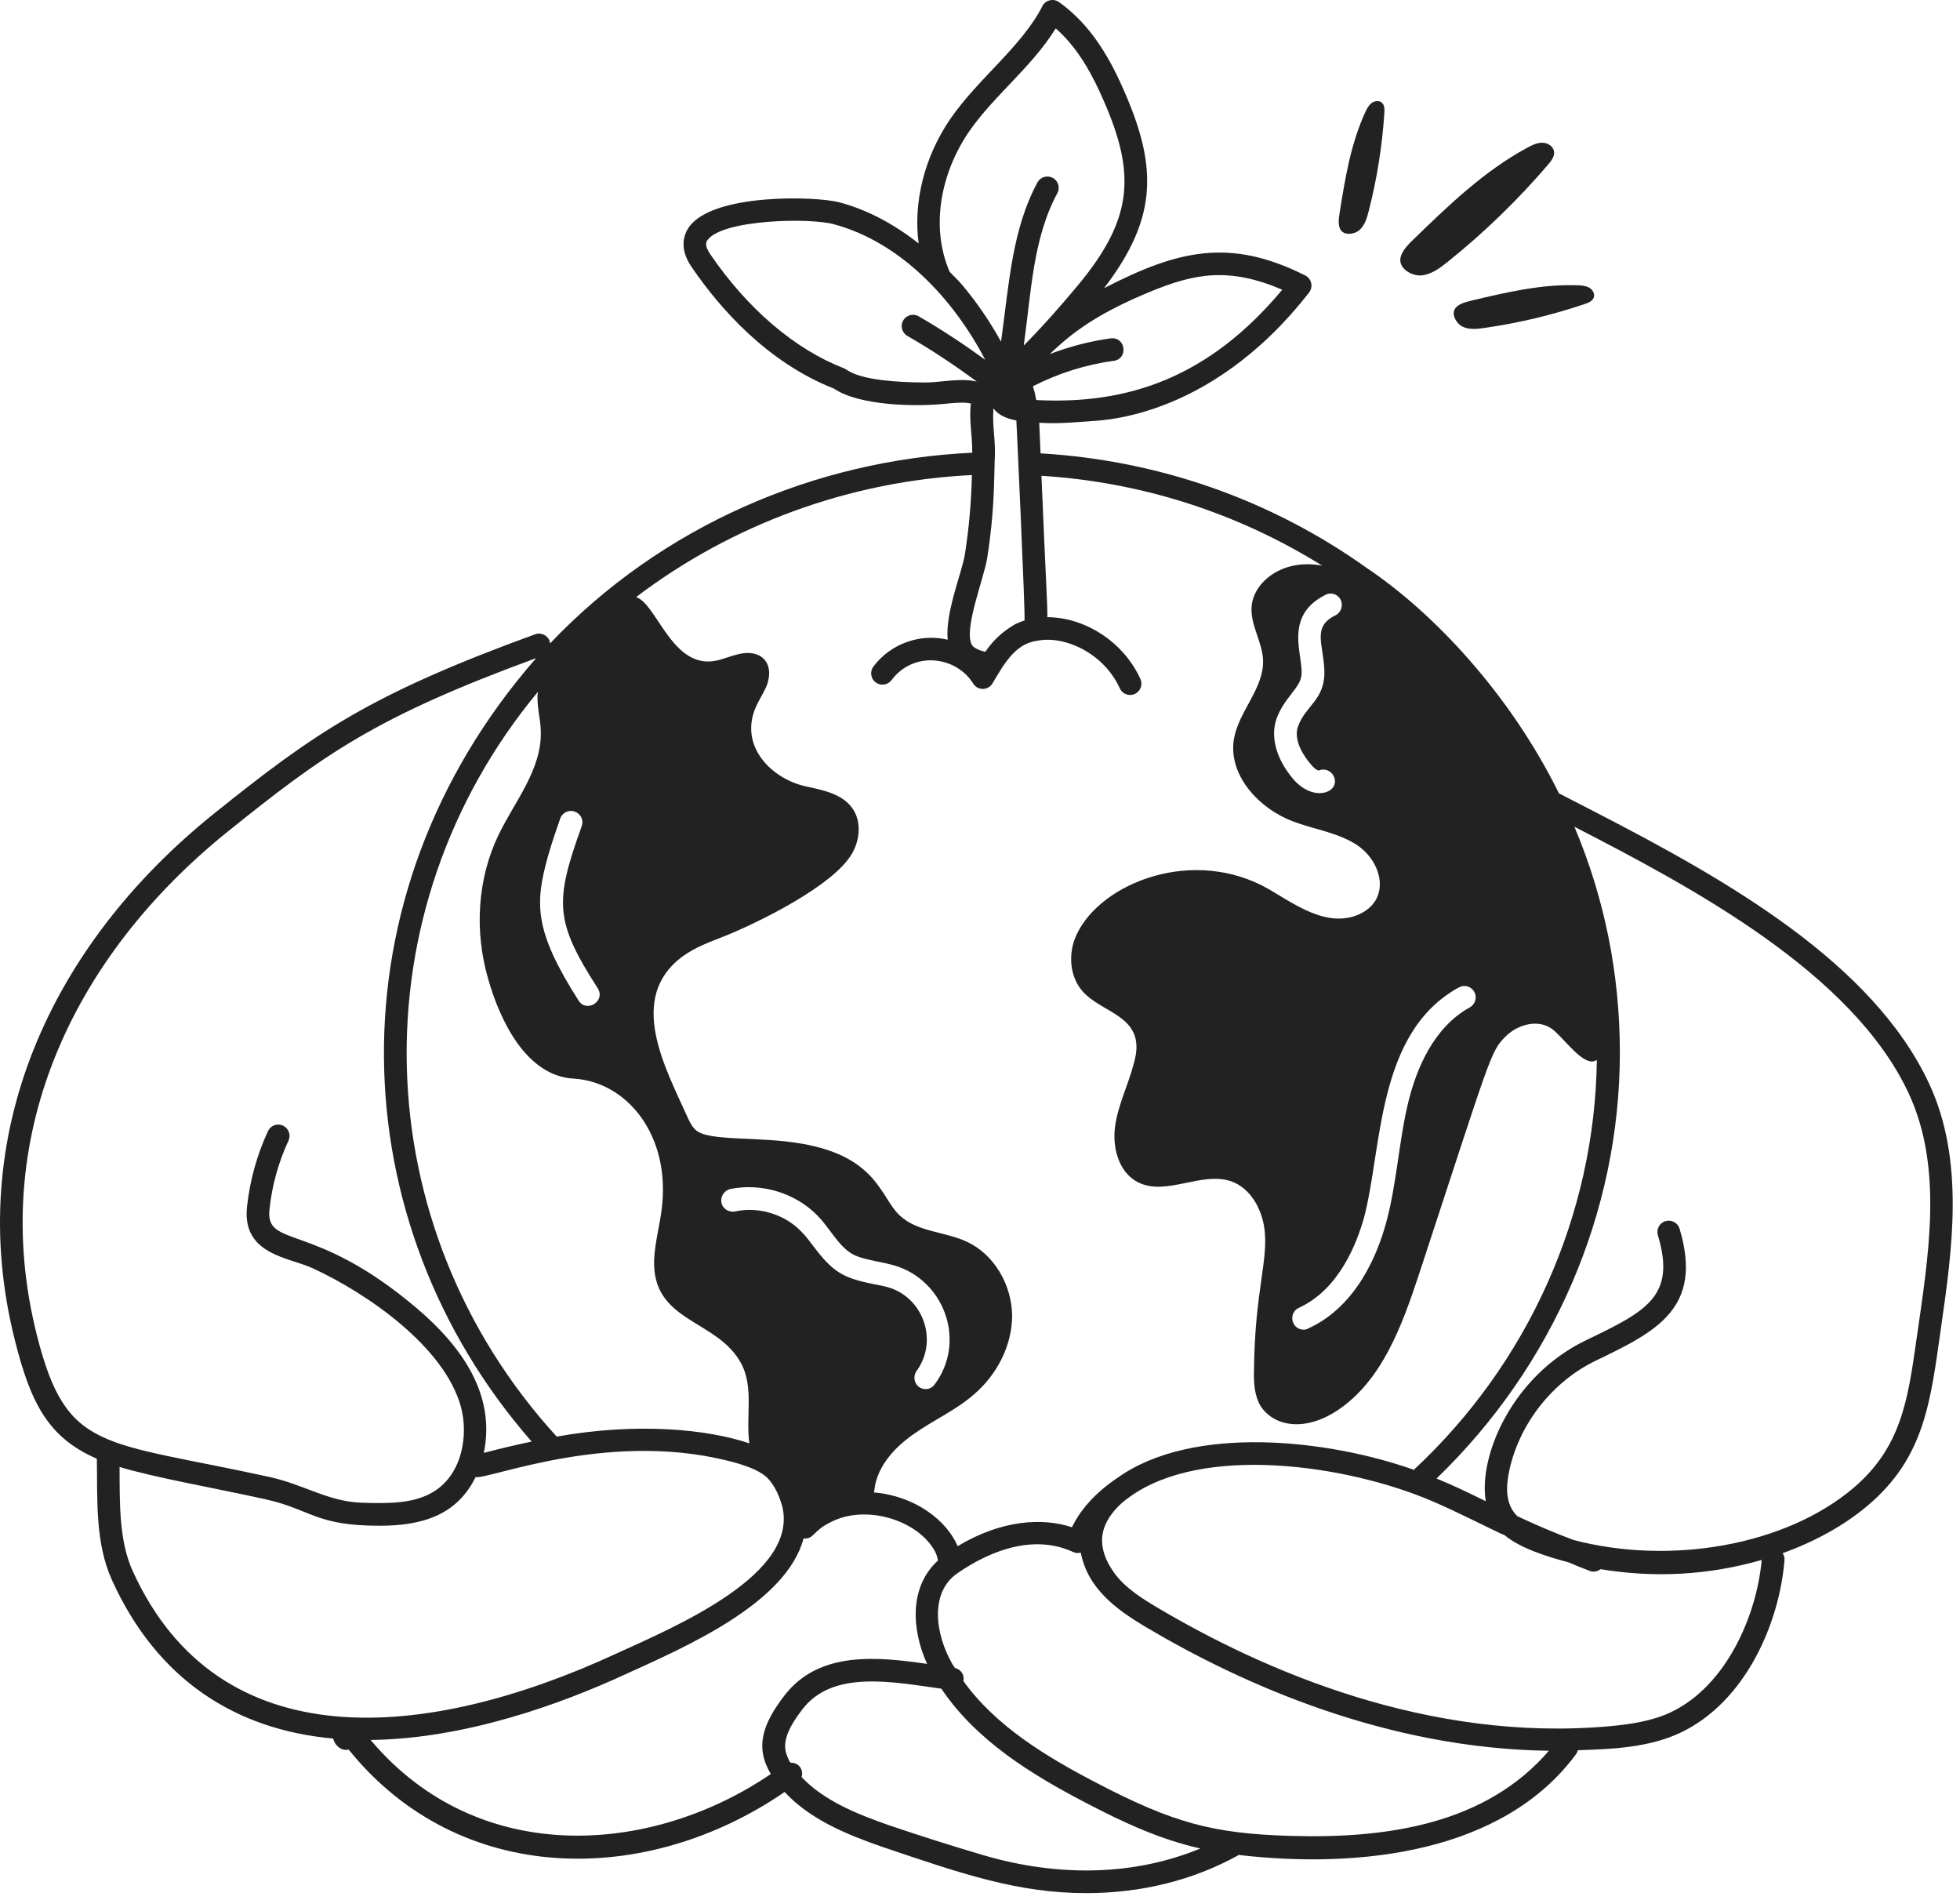 <svg xmlns="http://www.w3.org/2000/svg" fill="none" viewBox="0 0 65 63" height="63" width="65">
<path fill="#232222" d="M52.948 26.948L51.7 26.305C50.091 23.038 47.555 20.318 45.3 18.815L45.301 18.814C42.128 16.558 38.402 15.26 34.508 15.032C34.504 14.932 34.46 13.917 34.464 14.018C34.885 14.034 35.063 14.05 36.114 13.97C36.238 13.935 40.023 14.048 43.413 9.699C43.56 9.51 43.494 9.237 43.285 9.133C40.802 7.886 39.082 8.28 36.614 9.556C38.436 7.17 38.405 5.46 37.152 2.731C36.59 1.506 35.945 0.66 35.121 0.07C34.933 -0.064 34.669 0.002 34.568 0.205C33.89 1.538 32.438 2.604 31.516 3.942C30.657 5.197 30.281 6.707 30.466 8.072C29.647 7.431 28.774 6.958 27.839 6.709C27.071 6.503 23.651 6.399 22.85 7.528C22.695 7.748 22.498 8.213 22.934 8.85C23.861 10.209 25.43 12.008 27.658 12.886C28.5 13.458 30.376 13.487 31.325 13.39C31.596 13.364 31.853 13.336 32.087 13.359C32.123 13.362 32.16 13.373 32.196 13.377C32.132 13.952 32.245 14.395 32.243 15.011C27.008 15.254 21.93 17.451 18.24 21.336C18.237 21.309 18.238 21.282 18.228 21.256C18.157 21.06 17.938 20.96 17.747 21.031C12.261 23.027 10.418 24.31 7.083 26.988C1.673 31.342 -1.229 37.644 0.498 44.457C1.018 46.519 1.595 47.666 3.212 48.367C3.235 49.737 3.148 51.15 3.719 52.405C5.213 55.684 7.794 57.35 11.049 57.645C11.112 57.898 11.341 58.064 11.563 58.011C15.242 62.572 21.435 62.565 26.021 59.416C26.864 60.331 28.098 60.832 29.236 61.228C31.971 62.158 33.794 62.77 36.024 62.77C37.833 62.77 39.549 62.351 41.05 61.523C41.059 61.518 41.065 61.509 41.073 61.504C45.116 61.974 49.854 61.426 52.263 58.168C52.294 58.126 52.315 58.08 52.326 58.032C53.419 57.995 54.677 57.956 55.751 57.441C57.884 56.417 59.01 53.833 59.18 51.726C59.187 51.642 59.16 51.565 59.118 51.499C60.173 51.119 61.141 50.594 61.941 49.918C63.831 48.321 64.022 46.472 64.367 44.045C64.742 41.434 65.167 38.476 63.972 35.921C62.1 31.923 57.3 29.193 52.948 26.948ZM43.917 22.156C43.983 23.206 43.293 23.374 43.043 24.096C42.882 24.568 43.274 25.111 43.455 25.322C43.606 25.513 43.726 25.563 43.746 25.543C43.938 25.463 44.159 25.563 44.239 25.754C44.456 26.269 43.565 26.635 42.872 25.814C42.329 25.161 42.128 24.447 42.329 23.844C42.46 23.472 42.671 23.211 42.832 23C43.208 22.521 43.208 22.431 43.113 21.774C43.023 21.13 42.892 20.256 43.958 19.723C44.139 19.623 44.37 19.703 44.46 19.884C44.551 20.075 44.48 20.296 44.299 20.397C43.527 20.769 43.866 21.311 43.917 22.156ZM48.38 32.74C48.561 32.639 48.792 32.7 48.893 32.891C48.993 33.071 48.923 33.302 48.742 33.403C47.536 34.066 46.973 35.454 46.712 36.509C46.383 37.846 46.328 39.248 45.958 40.58C45.687 41.555 45.003 43.314 43.385 44.048C43.335 44.078 43.284 44.088 43.234 44.088C42.833 44.088 42.707 43.538 43.073 43.364C44.41 42.751 44.993 41.233 45.234 40.379C45.849 38.054 45.641 34.242 48.38 32.74ZM33.977 20.572C33.877 20.609 33.827 20.622 33.687 20.687C33.682 20.689 33.674 20.692 33.669 20.694C33.538 20.782 33.096 21.001 32.677 21.611C32.444 21.561 32.291 21.472 32.241 21.399C31.929 20.918 32.633 19.176 32.739 18.505C32.986 16.925 32.963 15.904 32.984 15.387C32.984 15.386 32.984 15.385 32.984 15.383C32.984 15.376 32.985 15.368 32.985 15.361C32.985 15.36 32.984 15.36 32.984 15.359C33.036 14.555 32.898 14.216 32.946 13.541C33.103 13.758 33.371 13.878 33.706 13.942C33.712 14.043 34.001 20.243 33.977 20.572ZM38.153 9.669C39.617 9.066 40.756 8.849 42.524 9.606C40.079 12.534 37.388 13.421 34.367 13.264C34.334 13.093 34.297 12.937 34.255 12.807C35.094 12.38 36.006 12.088 36.936 11.964C37.419 11.899 37.341 11.163 36.836 11.219C36.147 11.312 35.468 11.491 34.815 11.74C35.571 11.01 36.42 10.382 38.153 9.669ZM32.134 4.367C32.961 3.168 34.212 2.232 35.012 0.941C35.576 1.438 36.045 2.117 36.47 3.044C37.675 5.664 37.657 7.172 35.729 9.482C35.156 10.168 34.574 10.828 33.951 11.457C34.203 9.639 34.26 7.896 35.065 6.405C35.163 6.223 35.095 5.996 34.913 5.897C34.731 5.801 34.504 5.866 34.405 6.05C33.569 7.598 33.468 9.364 33.198 11.329C32.83 10.664 32.401 10.032 31.905 9.443C31.773 9.286 31.63 9.158 31.494 9.014C30.84 7.502 31.215 5.709 32.134 4.367ZM30.683 12.683C28.388 12.667 28.157 12.275 27.972 12.204C26.356 11.578 24.787 10.236 23.553 8.427C23.346 8.125 23.427 8.01 23.462 7.962C23.945 7.281 26.822 7.212 27.646 7.433C29.868 8.027 31.625 9.92 32.672 11.928C31.957 11.412 31.221 10.921 30.464 10.487C30.286 10.383 30.056 10.446 29.953 10.626C29.849 10.805 29.912 11.035 30.091 11.137C30.882 11.591 31.651 12.104 32.392 12.65C32.312 12.639 32.231 12.618 32.151 12.611C31.635 12.568 31.142 12.681 30.683 12.683ZM31.998 18.387C31.904 18.977 31.343 20.304 31.428 21.211C30.527 20.994 29.542 21.334 28.965 22.1C28.841 22.266 28.875 22.502 29.04 22.626C29.204 22.75 29.441 22.718 29.565 22.552C30.31 21.561 31.718 21.765 32.273 22.664C32.42 22.901 32.767 22.902 32.913 22.66C33.276 22.061 33.646 21.341 34.398 21.246C35.285 21.062 36.596 21.638 37.137 22.823C37.2 22.962 37.335 23.043 37.478 23.043C37.747 23.043 37.933 22.764 37.819 22.512C37.261 21.285 35.986 20.468 34.733 20.464C34.745 20.121 34.67 18.988 34.538 15.776C37.859 15.982 41.045 17.008 43.85 18.756C42.52 18.501 41.547 19.312 41.505 20.145C41.475 20.738 41.857 21.281 41.887 21.874C41.927 22.819 41.083 23.573 40.922 24.497C40.721 25.694 41.736 26.799 42.872 27.232C43.556 27.493 44.309 27.593 44.933 27.975C45.877 28.548 46.179 29.925 44.943 30.368C43.809 30.753 42.694 29.79 41.857 29.363C39.333 28.085 36.297 29.388 35.635 31.152C35.434 31.714 35.494 32.388 35.886 32.85C36.554 33.638 38.081 33.662 37.595 35.283C37.414 35.976 37.083 36.62 36.982 37.333C36.881 38.037 37.093 38.861 37.726 39.193C38.66 39.685 39.847 38.821 40.842 39.173C41.455 39.394 41.827 40.047 41.927 40.7C42.081 41.791 41.614 42.759 41.586 45.435C41.575 45.837 41.596 46.269 41.807 46.621C42.202 47.237 43.175 47.522 44.33 46.781C45.827 45.797 46.491 43.967 47.053 42.268C49.449 34.977 49.423 34.873 49.928 34.368C50.33 33.966 50.994 33.785 51.456 34.107C51.847 34.378 52.542 35.443 52.957 35.142C52.89 40.264 50.695 45.194 46.887 48.734C44.031 47.72 39.55 47.227 37.066 48.996C36.392 49.447 35.857 50 35.549 50.639C34.577 50.314 33.213 50.392 31.759 51.266C31.397 50.412 30.345 49.599 28.98 49.484C29.025 49.384 28.959 48.485 30.308 47.545C30.961 47.083 31.715 46.751 32.318 46.219C33.072 45.565 33.575 44.59 33.565 43.595C33.544 42.59 32.971 41.595 32.067 41.173C31.333 40.831 30.418 40.851 29.835 40.298C29.203 39.709 29.101 38.366 26.619 37.926C25.16 37.665 23.514 37.856 23.081 37.474C22.95 37.363 22.87 37.193 22.8 37.042C22.076 35.423 20.759 33.081 22.649 31.704C23.061 31.403 23.543 31.232 24.026 31.041C25.184 30.576 27.631 29.366 28.247 28.317C28.519 27.855 28.579 27.241 28.267 26.799C27.936 26.327 27.303 26.196 26.73 26.076C25.584 25.824 24.538 24.759 25.041 23.502C25.151 23.231 25.322 22.99 25.433 22.718C25.702 21.967 25.219 21.484 24.438 21.703C24.116 21.784 23.815 21.934 23.483 21.934C22.225 21.934 21.743 20.007 21.096 19.797C24.288 17.376 28.183 15.948 32.231 15.751C32.213 16.628 32.135 17.513 31.998 18.387ZM18.462 47.633C12.087 40.654 11.791 30.23 17.841 22.936C17.838 22.988 17.823 23.039 17.824 23.09C17.824 23.563 17.924 23.804 17.935 24.266C17.965 25.513 17.08 26.558 16.537 27.674C15.824 29.151 15.733 30.88 16.186 32.448C16.578 33.835 17.452 35.685 19.04 35.765C20.786 35.874 22.252 37.633 21.945 40.087C21.875 40.64 21.724 41.183 21.694 41.746C21.603 43.877 23.815 43.716 24.599 45.244C24.997 46.031 24.732 46.976 24.85 47.856C23.484 47.396 21.173 47.151 18.462 47.633ZM18.578 27.141C18.648 26.94 18.869 26.84 19.06 26.91C19.261 26.98 19.362 27.191 19.292 27.392C18.388 29.906 18.393 30.541 19.824 32.77C20.09 33.205 19.448 33.585 19.191 33.182C17.707 30.853 17.733 29.965 18.176 28.377C18.297 27.955 18.437 27.543 18.578 27.141ZM29.574 42.721C29.373 42.65 29.152 42.61 28.941 42.57C27.919 42.366 27.599 42.147 26.961 41.303C26.84 41.143 26.72 40.982 26.579 40.841C26.026 40.258 25.151 39.997 24.378 40.168C24.166 40.208 23.965 40.077 23.925 39.876C23.885 39.675 24.016 39.474 24.217 39.424C25.252 39.213 26.388 39.554 27.122 40.318C27.502 40.7 27.794 41.3 28.257 41.575C28.656 41.8 29.321 41.825 29.835 42.017C31.378 42.596 32.015 44.53 31.001 45.897C30.931 45.998 30.82 46.058 30.7 46.058C30.387 46.058 30.22 45.708 30.398 45.455C31.097 44.495 30.661 43.126 29.574 42.721ZM1.224 44.273C-0.427 37.749 2.372 31.743 7.554 27.572C10.754 25 12.465 23.771 17.781 21.821C10.863 29.736 11.288 40.545 17.631 47.798C17.13 47.903 16.604 48.026 16.044 48.174C16.447 46.241 15.312 44.636 13.804 43.362C10.394 40.474 8.799 41.406 8.937 40.1C9.02 39.31 9.232 38.544 9.567 37.821C9.655 37.633 9.573 37.41 9.385 37.323C9.196 37.233 8.974 37.317 8.887 37.505C8.517 38.303 8.283 39.15 8.191 40.022C8.024 41.608 9.598 41.691 10.373 42.052C12.217 42.904 14.742 44.671 15.283 46.638C15.542 47.589 15.326 48.856 14.41 49.441C13.767 49.852 12.931 49.858 11.982 49.825C10.892 49.788 10.07 49.222 8.952 48.975C3.36 47.746 2.211 48.176 1.224 44.273ZM4.402 52.094C3.94 51.08 3.972 49.82 3.965 48.64C5.134 48.992 6.935 49.301 8.791 49.708C10.318 50.045 10.455 50.589 12.579 50.589C13.991 50.589 15.145 50.248 15.773 48.975C16.218 49.064 20.395 47.325 24.531 48.541C24.876 48.656 25.248 48.784 25.485 49.041C25.805 49.403 25.9 49.831 25.939 49.932C26.504 52.184 22.497 53.894 20.407 54.842C14.174 57.718 7.272 58.393 4.402 52.094ZM12.29 57.692C15.459 57.654 18.65 56.478 20.721 55.523C22.729 54.61 26.071 53.171 26.65 51.009C26.992 51.041 26.948 50.771 27.514 50.488C28.688 49.85 30.447 50.397 31.009 51.443C31.059 51.529 31.08 51.638 31.108 51.741C30.157 52.6 30.221 54.017 30.745 55.169C29.114 54.936 27.163 54.721 26.012 56.222C25.35 57.088 24.995 57.884 25.565 58.819C21.642 61.496 15.887 61.956 12.29 57.692ZM32.598 61.508C31.555 61.2 30.505 60.867 29.479 60.518C28.442 60.157 27.316 59.705 26.584 58.921C26.658 58.67 26.484 58.438 26.218 58.447C26.204 58.425 26.186 58.406 26.173 58.383C26.129 58.283 26.091 58.197 26.135 58.298C25.921 57.856 26.054 57.402 26.608 56.678C27.613 55.363 29.585 55.765 31.219 55.992C32.375 57.71 34.199 58.834 36.026 59.784C37.296 60.445 38.454 60.983 39.807 61.29C37.67 62.177 35.15 62.26 32.598 61.508ZM42.791 60.872C40.203 60.798 38.884 60.427 36.371 59.118C34.695 58.247 33.022 57.232 31.95 55.74C31.995 55.513 31.848 55.345 31.668 55.304C31.637 55.254 31.601 55.208 31.572 55.156C31.011 54.163 30.829 52.802 31.75 52.165C32.914 51.361 34.331 50.874 35.597 51.464C35.671 51.498 35.766 51.499 35.843 51.482C36.071 52.67 37.023 53.369 38.007 53.952C41.214 55.855 45.995 57.979 51.366 58.05C49.272 60.484 46.006 60.97 42.791 60.872ZM55.426 56.765C54.778 57.076 54.022 57.177 53.368 57.237C47.366 57.773 41.91 55.395 38.39 53.307C37.854 52.99 37.302 52.639 36.953 52.153C36.58 51.636 36.464 51.142 36.61 50.684C36.745 50.26 37.116 49.87 37.452 49.641C39.874 47.876 44.654 48.564 47.464 49.76C48.276 50.099 49.641 50.803 49.902 50.905C50.428 51.346 51.351 51.626 52.018 51.802C52.261 51.908 52.489 51.998 52.724 52.087C52.849 52.135 52.98 52.105 53.079 52.029C54.863 52.323 56.645 52.234 58.424 51.723C58.261 53.547 57.263 55.884 55.426 56.765ZM63.556 44.415C63.272 46.418 63.048 48 61.456 49.345C59.205 51.248 55.392 51.907 52.177 51.059C51.575 50.834 50.957 50.573 50.323 50.273C49.909 49.876 49.937 49.276 50.061 48.721C50.404 47.183 51.498 45.802 52.917 45.118C54.916 44.153 56.496 43.391 55.7 40.741C55.64 40.543 55.429 40.43 55.233 40.489C55.034 40.548 54.921 40.758 54.981 40.956C55.593 42.994 54.59 43.478 52.591 44.442C50.15 45.621 49.023 48.274 49.273 49.776C48.551 49.422 48.248 49.276 47.64 49.023C51.501 45.304 53.72 40.2 53.72 34.901C53.72 32.288 53.209 29.773 52.212 27.412C56.081 29.407 61.416 32.231 63.292 36.239C64.456 38.727 63.955 41.643 63.556 44.415Z"></path>
<path fill="#232222" d="M47.124 9.133C47.455 9.11 47.74 8.899 47.999 8.691C49.21 7.721 50.33 6.637 51.34 5.458C51.45 5.33 51.566 5.176 51.535 5.01C51.502 4.84 51.317 4.733 51.144 4.732C50.97 4.732 50.808 4.812 50.655 4.894C49.218 5.669 48.026 6.821 46.854 7.958C46.674 8.132 46.386 8.423 46.447 8.703C46.507 8.976 46.87 9.15 47.124 9.133Z"></path>
<path fill="#232222" d="M48.493 10.826C48.712 10.937 48.973 10.91 49.217 10.875C50.353 10.714 51.474 10.447 52.562 10.078C52.68 10.038 52.811 9.983 52.854 9.866C52.898 9.746 52.82 9.608 52.71 9.542C52.6 9.476 52.467 9.466 52.338 9.46C51.132 9.412 49.939 9.695 48.764 9.976C48.584 10.02 48.291 10.096 48.224 10.297C48.16 10.494 48.325 10.741 48.493 10.826Z"></path>
<path fill="#232222" d="M45.488 3.416C45.39 3.49 45.331 3.604 45.279 3.716C44.792 4.77 44.605 5.934 44.423 7.08C44.395 7.256 44.355 7.545 44.509 7.678C44.66 7.808 44.94 7.752 45.078 7.634C45.257 7.48 45.329 7.238 45.388 7.01C45.663 5.941 45.838 4.846 45.91 3.745C45.918 3.625 45.918 3.488 45.829 3.407C45.738 3.324 45.587 3.343 45.488 3.416Z"></path>
</svg>
